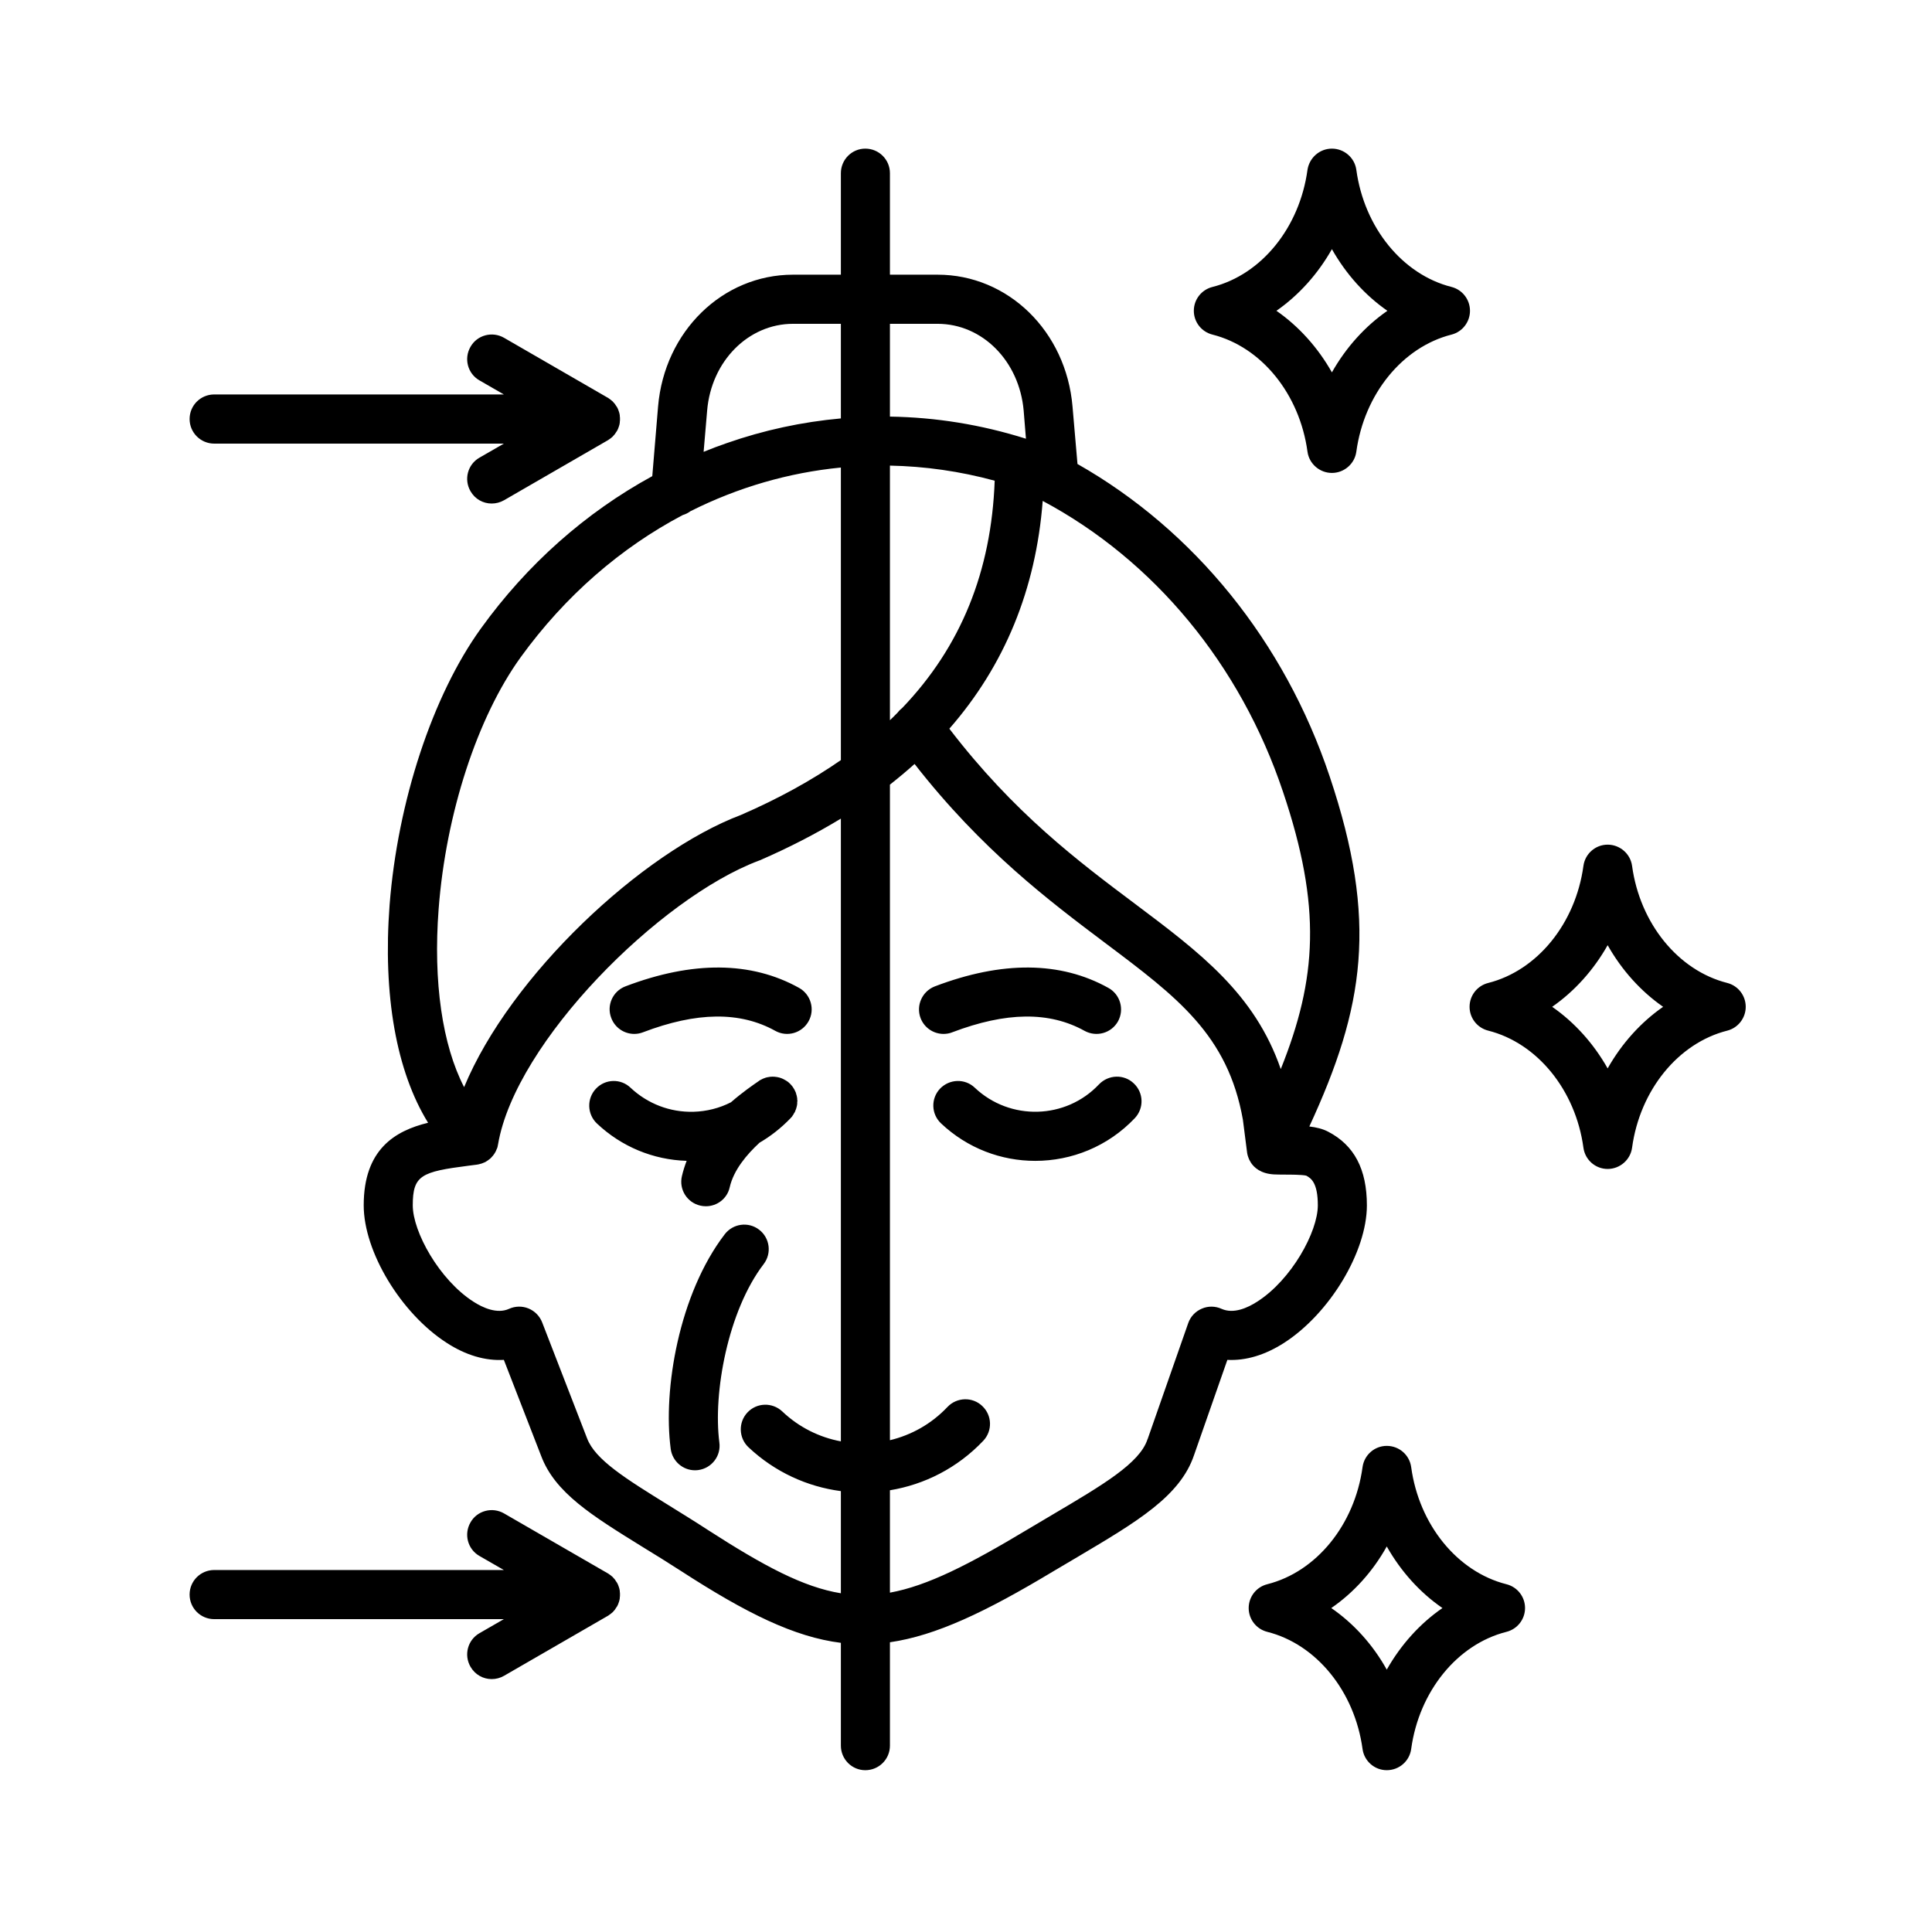 <svg xmlns="http://www.w3.org/2000/svg" fill="none" viewBox="0 0 145 144" height="144" width="145">
<path fill="black" d="M70.815 77.592C70.069 77.592 69.37 77.138 69.09 76.403C68.733 75.452 69.215 74.388 70.162 74.024C75.212 72.101 79.593 72.138 83.182 74.136C84.083 74.63 84.394 75.752 83.912 76.642C83.415 77.534 82.296 77.854 81.395 77.36C78.754 75.895 75.522 75.931 71.467 77.47C71.266 77.554 71.033 77.592 70.815 77.592ZM45.879 76.403C45.506 75.452 45.987 74.388 46.935 74.024C51.985 72.101 56.382 72.138 59.97 74.136C60.856 74.63 61.182 75.752 60.685 76.642C60.188 77.534 59.069 77.854 58.184 77.36C55.542 75.895 52.295 75.931 48.256 77.47C48.038 77.554 47.821 77.592 47.603 77.592C46.857 77.592 46.158 77.138 45.879 76.403ZM51.534 87.117C49.017 87.038 46.64 86.056 44.791 84.306C44.061 83.606 44.029 82.439 44.729 81.7C45.428 80.959 46.593 80.929 47.323 81.63C48.613 82.84 50.291 83.481 52.047 83.435C53.041 83.407 54.004 83.162 54.859 82.722C55.713 81.979 56.49 81.443 56.941 81.134C56.941 81.131 56.941 81.131 56.941 81.13C56.941 81.13 56.941 81.126 56.956 81.123C56.956 81.115 56.972 81.109 56.987 81.101C57.018 81.075 57.065 81.05 57.112 81.028C57.127 81.02 57.143 81.013 57.158 81.004C57.189 80.983 57.236 80.966 57.267 80.949C57.298 80.94 57.313 80.932 57.345 80.921C57.376 80.91 57.407 80.898 57.438 80.885C57.469 80.878 57.5 80.87 57.516 80.862C57.547 80.856 57.578 80.847 57.609 80.841C57.64 80.834 57.671 80.831 57.702 80.827C57.733 80.822 57.749 80.816 57.78 80.811C57.811 80.809 57.842 80.806 57.873 80.806C57.904 80.805 57.935 80.802 57.966 80.799C57.982 80.799 58.013 80.802 58.044 80.802C58.075 80.802 58.106 80.805 58.138 80.806C58.169 80.806 58.184 80.811 58.2 80.814C58.246 80.816 58.278 80.822 58.324 80.83C58.34 80.831 58.355 80.836 58.371 80.839C58.417 80.848 58.449 80.858 58.495 80.868C58.511 80.873 58.526 80.878 58.542 80.882C58.588 80.895 58.619 80.91 58.666 80.925C58.681 80.932 58.697 80.94 58.713 80.946C58.744 80.962 58.79 80.979 58.822 80.996C58.853 81.008 58.868 81.021 58.884 81.033C58.915 81.047 58.946 81.064 58.977 81.084C59.008 81.101 59.039 81.123 59.07 81.143C59.086 81.157 59.101 81.171 59.133 81.187C59.164 81.215 59.195 81.246 59.241 81.278C59.241 81.288 59.257 81.296 59.257 81.305C59.273 81.305 59.273 81.305 59.273 81.308C59.304 81.333 59.319 81.363 59.35 81.392C59.366 81.409 59.381 81.426 59.397 81.445C59.413 81.456 59.413 81.468 59.428 81.48C59.459 81.518 59.49 81.556 59.521 81.599V81.608C59.553 81.654 59.584 81.706 59.615 81.755C59.615 81.765 59.63 81.777 59.63 81.787C59.646 81.828 59.677 81.874 59.692 81.917C59.708 81.937 59.708 81.959 59.724 81.979C59.724 82.013 59.739 82.051 59.755 82.085C59.77 82.111 59.77 82.139 59.77 82.169C59.786 82.198 59.801 82.228 59.801 82.257C59.801 82.287 59.817 82.318 59.817 82.348C59.817 82.376 59.832 82.405 59.832 82.431V82.523C59.832 82.553 59.848 82.582 59.848 82.61C59.848 82.638 59.848 82.663 59.832 82.689V82.79V82.857C59.817 82.894 59.817 82.93 59.817 82.967C59.801 82.987 59.801 83.004 59.801 83.023C59.786 83.064 59.786 83.102 59.77 83.141C59.77 83.16 59.755 83.174 59.755 83.191C59.739 83.23 59.739 83.272 59.708 83.309C59.708 83.329 59.692 83.346 59.692 83.364C59.677 83.401 59.661 83.437 59.646 83.471C59.63 83.494 59.615 83.516 59.599 83.538C59.584 83.567 59.568 83.597 59.552 83.626C59.537 83.656 59.521 83.685 59.49 83.715C59.475 83.735 59.475 83.754 59.459 83.774C59.428 83.808 59.397 83.842 59.366 83.878C59.35 83.891 59.35 83.9 59.335 83.913V83.917C59.319 83.922 59.319 83.926 59.319 83.931C58.62 84.657 57.843 85.266 57.004 85.755C56.041 86.645 55.062 87.805 54.767 89.097C54.581 89.95 53.819 90.525 52.98 90.525C52.84 90.525 52.701 90.511 52.561 90.478C51.566 90.25 50.945 89.262 51.178 88.267C51.27 87.869 51.394 87.486 51.534 87.117ZM53.989 108.25C54.129 109.26 53.414 110.188 52.404 110.323C52.327 110.332 52.249 110.339 52.156 110.339C51.255 110.339 50.462 109.664 50.338 108.737C49.748 104.273 50.959 97.109 54.393 92.627C55.014 91.819 56.164 91.663 56.972 92.282C57.78 92.9 57.935 94.057 57.314 94.867C54.626 98.38 53.507 104.548 53.989 108.25ZM46.143 120.809C46.096 120.861 46.05 120.914 46.003 120.966V120.97C45.941 121.023 45.894 121.068 45.832 121.115C45.817 121.126 45.801 121.138 45.785 121.147C45.739 121.185 45.692 121.217 45.646 121.248C45.63 121.253 45.63 121.261 45.615 121.266L37.831 125.762C37.536 125.93 37.225 126.01 36.899 126.01C36.262 126.01 35.656 125.678 35.314 125.089C34.801 124.205 35.096 123.077 35.982 122.567L37.815 121.511H16.079C15.054 121.511 14.23 120.688 14.23 119.667C14.23 118.649 15.054 117.824 16.079 117.824H37.815L35.982 116.769C35.096 116.26 34.801 115.132 35.313 114.249C35.811 113.367 36.945 113.067 37.83 113.577L45.614 118.073C45.63 118.077 45.63 118.085 45.645 118.09C45.692 118.121 45.739 118.153 45.785 118.189C45.8 118.2 45.816 118.213 45.832 118.222C45.894 118.268 45.94 118.315 46.002 118.366V118.374C46.049 118.424 46.096 118.475 46.142 118.529C46.158 118.546 46.158 118.562 46.173 118.576C46.205 118.623 46.236 118.672 46.267 118.721C46.282 118.733 46.282 118.747 46.298 118.761C46.376 118.888 46.422 119.024 46.469 119.166C46.469 119.183 46.469 119.201 46.484 119.219C46.5 119.273 46.5 119.329 46.516 119.387V119.446C46.531 119.517 46.531 119.593 46.531 119.667C46.531 119.743 46.531 119.82 46.516 119.89V119.949C46.5 120.007 46.5 120.063 46.484 120.117C46.469 120.138 46.469 120.154 46.469 120.172C46.422 120.315 46.376 120.45 46.298 120.577C46.282 120.59 46.282 120.604 46.267 120.616C46.236 120.666 46.205 120.714 46.173 120.762C46.158 120.776 46.158 120.791 46.143 120.809ZM14.23 31.446C14.23 30.425 15.054 29.602 16.079 29.602H37.815L35.982 28.545C35.096 28.036 34.801 26.908 35.313 26.025C35.811 25.144 36.945 24.841 37.83 25.351L45.614 29.848C45.63 29.852 45.63 29.86 45.645 29.864C45.692 29.897 45.739 29.928 45.785 29.966C45.8 29.975 45.816 29.989 45.832 30C45.894 30.045 45.94 30.091 46.002 30.143V30.151C46.049 30.199 46.096 30.252 46.142 30.307C46.158 30.321 46.158 30.337 46.173 30.354C46.205 30.399 46.236 30.447 46.267 30.497C46.282 30.51 46.282 30.524 46.298 30.536C46.376 30.665 46.422 30.799 46.469 30.945C46.469 30.962 46.469 30.979 46.484 30.996C46.5 31.05 46.5 31.106 46.516 31.164V31.223C46.531 31.296 46.531 31.371 46.531 31.447C46.531 31.523 46.531 31.596 46.516 31.671V31.726C46.5 31.784 46.5 31.84 46.484 31.896C46.469 31.913 46.469 31.931 46.469 31.947C46.422 32.09 46.376 32.228 46.298 32.352C46.282 32.368 46.282 32.38 46.267 32.395C46.236 32.444 46.205 32.491 46.173 32.537C46.158 32.553 46.158 32.57 46.142 32.584C46.096 32.639 46.049 32.693 46.002 32.741V32.747C45.94 32.799 45.894 32.848 45.832 32.892C45.816 32.904 45.8 32.914 45.785 32.926C45.738 32.961 45.692 32.996 45.645 33.024C45.63 33.031 45.63 33.038 45.614 33.043L37.83 37.541C37.535 37.708 37.224 37.788 36.898 37.788C36.261 37.788 35.655 37.459 35.313 36.865C34.801 35.983 35.096 34.856 35.981 34.348L37.815 33.292H16.079C15.054 33.291 14.23 32.464 14.23 31.446ZM104.079 125.3C103.038 123.433 101.609 121.845 99.915 120.678C101.609 119.513 103.038 117.923 104.079 116.056C105.135 117.923 106.565 119.513 108.258 120.678C106.565 121.845 105.136 123.433 104.079 125.3ZM113.059 118.89C109.377 117.961 106.502 114.43 105.912 110.104C105.788 109.19 105.011 108.508 104.079 108.508C103.162 108.508 102.385 109.19 102.261 110.104C101.67 114.43 98.796 117.961 95.114 118.89C94.29 119.096 93.716 119.833 93.716 120.678C93.716 121.523 94.29 122.258 95.114 122.465C98.796 123.394 101.67 126.927 102.261 131.254C102.385 132.166 103.162 132.846 104.079 132.846C105.011 132.846 105.788 132.166 105.912 131.254C106.502 126.927 109.377 123.394 113.059 122.465C113.882 122.258 114.457 121.523 114.457 120.678C114.458 119.833 113.883 119.096 113.059 118.89ZM99.962 18.698C101.018 20.567 102.447 22.159 104.126 23.324C102.447 24.489 101.018 26.077 99.962 27.944C98.905 26.077 97.476 24.489 95.798 23.324C97.476 22.155 98.905 20.567 99.962 18.698ZM90.997 25.11C94.679 26.04 97.538 29.57 98.129 33.897C98.253 34.811 99.045 35.492 99.962 35.492C100.879 35.492 101.671 34.811 101.795 33.897C102.386 29.57 105.26 26.04 108.942 25.11C109.75 24.904 110.325 24.166 110.325 23.324C110.325 22.477 109.75 21.742 108.942 21.535C105.26 20.606 102.386 17.076 101.795 12.746C101.671 11.834 100.879 11.154 99.962 11.154C99.045 11.154 98.269 11.834 98.129 12.746C97.538 17.076 94.68 20.606 90.997 21.535C90.174 21.742 89.599 22.477 89.599 23.324C89.599 24.166 90.174 24.904 90.997 25.11ZM120.657 80.18C119.6 78.311 118.171 76.723 116.493 75.558C118.171 74.39 119.6 72.802 120.657 70.933C121.713 72.802 123.142 74.39 124.82 75.558C123.143 76.723 121.713 78.311 120.657 80.18ZM129.637 73.768C125.955 72.839 123.08 69.308 122.49 64.982C122.366 64.069 121.573 63.388 120.657 63.388C119.74 63.388 118.963 64.069 118.839 64.982C118.248 69.308 115.374 72.839 111.692 73.768C110.869 73.975 110.294 74.711 110.294 75.558C110.294 76.401 110.869 77.138 111.692 77.345C115.374 78.274 118.249 81.805 118.839 86.131C118.963 87.046 119.74 87.726 120.657 87.726C121.573 87.726 122.366 87.046 122.49 86.131C123.08 81.805 125.955 78.274 129.637 77.345C130.445 77.138 131.02 76.401 131.02 75.558C131.02 74.711 130.445 73.975 129.637 73.768ZM85.093 81.305C85.839 82.004 85.87 83.171 85.171 83.912C83.151 86.042 80.432 87.119 77.698 87.119C75.15 87.119 72.617 86.185 70.628 84.307C69.883 83.606 69.852 82.439 70.551 81.7C71.265 80.959 72.431 80.929 73.161 81.63C75.802 84.131 79.997 84.018 82.483 81.375C83.198 80.635 84.363 80.604 85.093 81.305ZM94.368 97.676C96.932 96.034 98.905 92.445 98.905 90.456C98.905 88.776 98.408 88.425 98.035 88.228C97.709 88.15 96.808 88.15 96.404 88.15C96.093 88.147 95.829 88.147 95.612 88.135C94.633 88.08 94.12 87.636 93.856 87.213C93.856 87.207 93.856 87.202 93.856 87.198C93.809 87.132 93.778 87.067 93.747 87.004C93.731 86.965 93.716 86.923 93.7 86.884C93.669 86.814 93.654 86.751 93.638 86.692C93.623 86.673 93.623 86.653 93.623 86.631C93.607 86.555 93.591 86.491 93.591 86.451L93.281 84.027C92.147 77.674 88.371 74.84 82.949 70.769C78.801 67.648 73.704 63.823 68.64 57.333C68.049 57.865 67.428 58.38 66.791 58.883V108.082C68.391 107.7 69.898 106.869 71.11 105.587C71.809 104.848 72.99 104.815 73.72 105.516C74.466 106.216 74.497 107.383 73.798 108.123C71.856 110.17 69.385 111.412 66.791 111.839V119.523C69.603 119.011 72.71 117.427 77.138 114.769C77.791 114.384 78.412 114.016 79.002 113.663C82.793 111.424 85.528 109.807 86.118 108.025C86.118 108.011 86.118 108.001 86.134 107.992L89.179 99.292C89.35 98.802 89.723 98.409 90.205 98.207C90.671 98.004 91.214 98.011 91.681 98.224C92.582 98.627 93.638 98.151 94.368 97.676ZM53.103 114.802C57.329 117.524 60.281 119.109 63.109 119.569V111.903C60.592 111.572 58.153 110.477 56.164 108.601C55.434 107.901 55.403 106.735 56.102 105.996C56.801 105.255 57.966 105.224 58.712 105.924C59.971 107.124 61.508 107.87 63.109 108.169V61.434C61.244 62.565 59.225 63.607 57.05 64.553C57.019 64.566 56.987 64.578 56.956 64.588C49.514 67.378 38.685 78.201 37.38 85.876C37.365 85.952 37.349 86.028 37.334 86.104C37.318 86.12 37.318 86.134 37.318 86.149C37.287 86.208 37.271 86.267 37.24 86.323C37.24 86.335 37.24 86.351 37.225 86.365C37.194 86.431 37.163 86.496 37.116 86.559C37.116 86.569 37.1 86.578 37.1 86.589C37.069 86.64 37.023 86.69 36.992 86.736C36.976 86.753 36.961 86.767 36.945 86.783C36.914 86.83 36.867 86.876 36.821 86.918C36.805 86.926 36.805 86.934 36.805 86.94C36.743 86.991 36.681 87.037 36.619 87.08C36.603 87.088 36.603 87.096 36.588 87.102C36.541 87.137 36.479 87.172 36.432 87.201C36.417 87.207 36.401 87.216 36.386 87.223C36.23 87.296 36.075 87.35 35.904 87.383C35.889 87.386 35.873 87.391 35.842 87.392C35.826 87.395 35.826 87.397 35.811 87.4C35.593 87.429 35.392 87.454 35.174 87.481C31.616 87.937 30.979 88.198 30.979 90.456C30.979 92.445 32.968 96.034 35.515 97.676C36.245 98.151 37.318 98.627 38.203 98.224C38.669 98.013 39.197 98.004 39.664 98.195C40.13 98.386 40.503 98.763 40.689 99.237L44.06 107.938C44.666 109.547 46.966 110.972 50.151 112.944C51.037 113.497 52.062 114.121 53.103 114.802ZM32.921 68.209C32.502 73.7 33.201 78.429 34.832 81.586C38.297 73.215 48.162 63.969 55.62 61.154C58.432 59.933 60.918 58.562 63.109 57.043V35.087C59.178 35.47 55.371 36.581 51.814 38.367C51.642 38.494 51.456 38.59 51.239 38.654C46.609 41.095 42.429 44.695 39.074 49.329C35.826 53.825 33.465 61.061 32.921 68.209ZM53.072 30.814C53.383 27.102 56.164 24.301 59.52 24.301H63.109V31.401C60.204 31.662 57.329 32.279 54.533 33.258C53.942 33.46 53.367 33.679 52.808 33.909L53.072 30.814ZM70.365 24.301C73.736 24.301 76.501 27.102 76.828 30.814L76.999 32.924C73.643 31.866 70.225 31.316 66.791 31.264V24.301H70.365ZM66.791 34.942C69.401 34.993 72.042 35.363 74.653 36.075C74.404 42.875 72.12 48.527 67.723 53.121C67.599 53.222 67.475 53.337 67.381 53.463C67.195 53.662 66.993 53.856 66.791 54.05V34.942ZM96.295 59.432C93.095 49.866 86.6 42.044 78.257 37.592C77.745 44.233 75.398 49.941 71.25 54.687C76.097 61.011 80.898 64.615 85.171 67.819C90.065 71.493 94.167 74.574 96.124 80.231C98.843 73.451 99.201 68.06 96.295 59.432ZM102.587 90.456C102.587 87.75 101.64 85.939 99.666 84.922C99.263 84.713 98.796 84.6 98.268 84.538C102.401 75.589 103.442 69.133 99.791 58.259C96.404 48.136 89.615 39.785 80.867 34.821L80.494 30.502C80.013 24.865 75.663 20.614 70.365 20.614H66.791V12.998C66.791 11.98 65.968 11.154 64.942 11.154C63.932 11.154 63.109 11.98 63.109 12.998V20.614H59.52C54.237 20.614 49.871 24.865 49.39 30.502L48.955 35.733C43.952 38.463 39.571 42.342 36.09 47.168C32.47 52.185 29.845 60.138 29.239 67.925C28.726 74.688 29.752 80.418 32.129 84.259C29.643 84.863 27.297 86.257 27.297 90.456C27.297 93.936 30.093 98.566 33.527 100.777C34.957 101.706 36.433 102.138 37.815 102.053L40.612 109.256C41.653 112.024 44.403 113.725 48.209 116.081C49.142 116.651 50.089 117.238 51.115 117.9C55.993 121.059 59.613 122.853 63.109 123.289V131.004C63.109 132.022 63.932 132.847 64.942 132.847C65.968 132.847 66.791 132.022 66.791 131.004V123.246C70.24 122.746 73.969 120.978 79.034 117.931C79.671 117.551 80.293 117.187 80.883 116.838C85.342 114.195 88.574 112.285 89.615 109.201L92.116 102.054C93.499 102.126 94.944 101.694 96.373 100.777C99.806 98.566 102.587 93.936 102.587 90.456Z" clip-rule="evenodd" fill-rule="evenodd"></path>
</svg>
